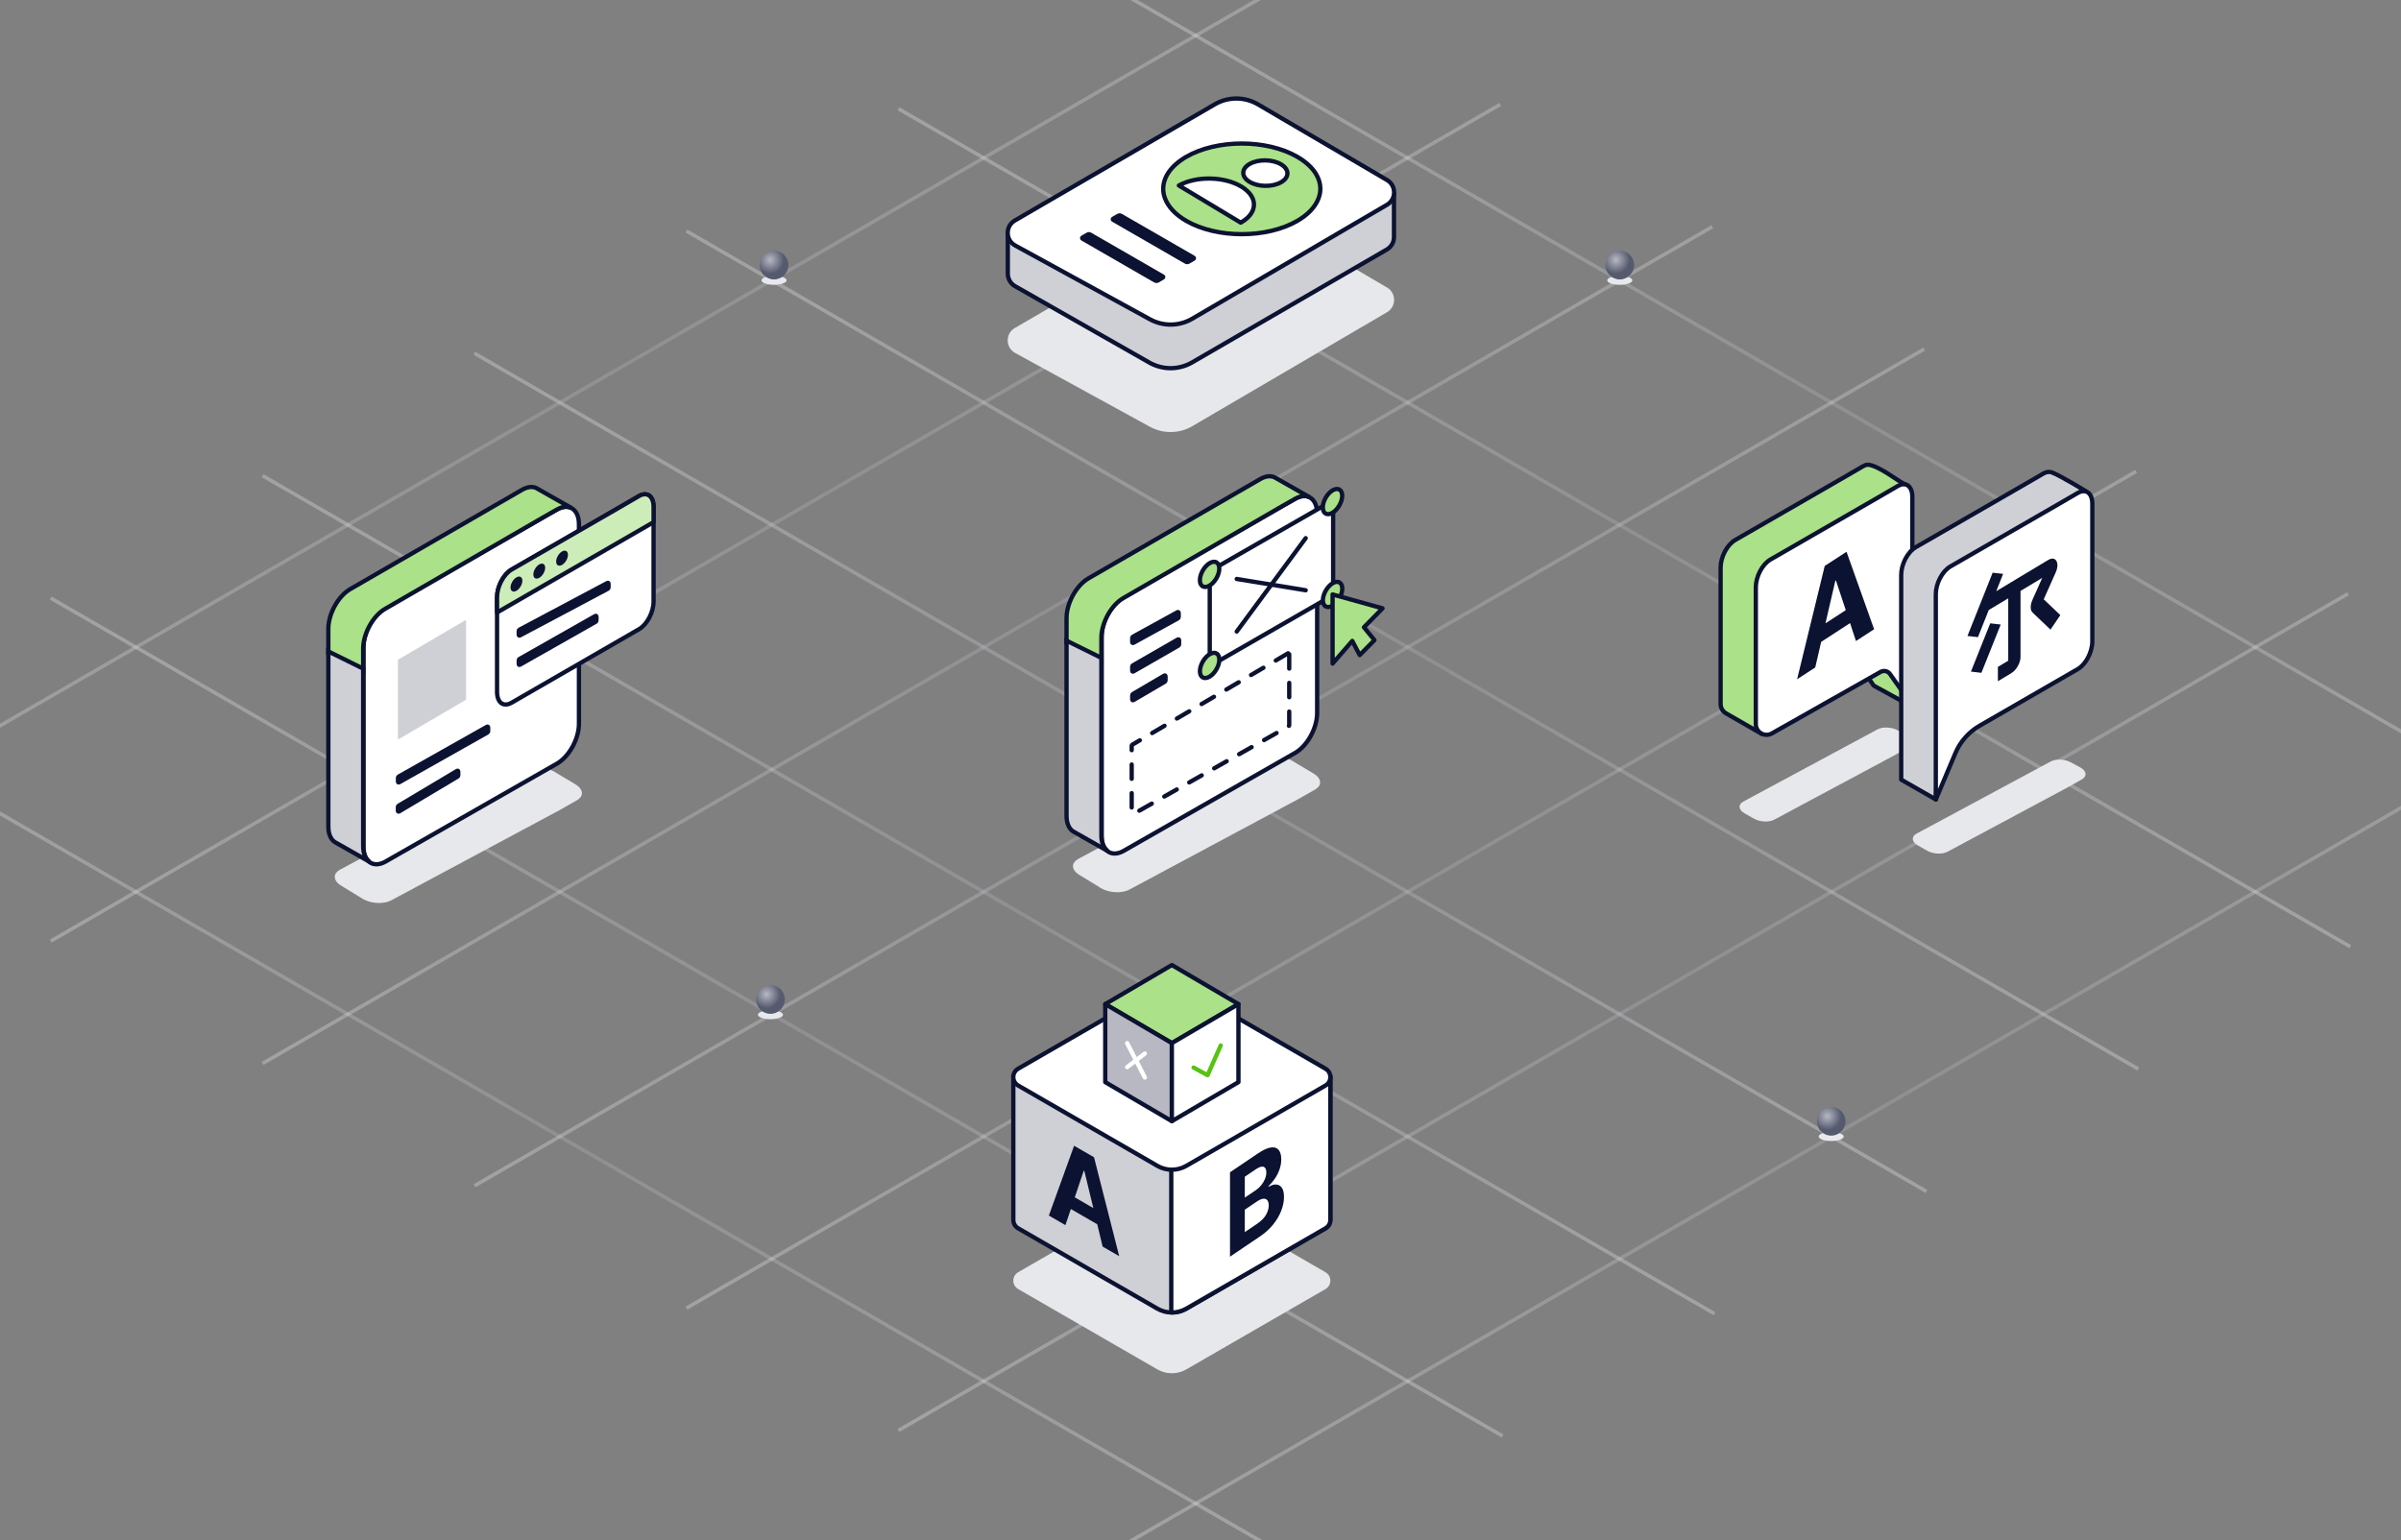 <svg width="670" height="430" viewBox="0 0 670 430" fill="none" xmlns="http://www.w3.org/2000/svg">
<rect x="0" y="0" width="670" height="430" fill="#808080" stroke="none"/>
<g clip-path="url(#clip0_1597_1648)">
<path d="M-45 201.086L-21.213 214.821L37.926 248.959H37.936L97.075 283.108L156.214 317.257L215.353 351.405L274.492 385.544H274.502L333.641 419.692L360.146 435" stroke="url(#paint0_linear_1597_1648)" stroke-opacity="0.3"/>
<path d="M14.139 166.937L37.936 180.672L97.075 214.821L156.214 248.959L215.353 283.108L274.502 317.256L333.642 351.405L392.781 385.544L419.295 400.851" stroke="url(#paint1_linear_1597_1648)" stroke-opacity="0.3"/>
<path d="M73.278 132.789L97.075 146.524L156.214 180.672L215.353 214.821L274.492 248.96H274.502L333.641 283.108L392.78 317.257L451.92 351.405L478.434 366.713" stroke="url(#paint2_linear_1597_1648)" stroke-opacity="0.3"/>
<path d="M132.417 98.641H132.427L156.214 112.386L215.353 146.524L274.502 180.673L333.641 214.821L392.781 248.96L451.92 283.109L511.059 317.257L537.573 332.565" stroke="url(#paint3_linear_1597_1648)" stroke-opacity="0.3"/>
<path d="M191.566 64.501L215.353 78.237L274.502 112.385L333.641 146.524L392.781 180.672L451.92 214.821L511.059 248.959L570.208 283.108L596.712 298.416" stroke="url(#paint4_linear_1597_1648)" stroke-opacity="0.3"/>
<path d="M250.705 30.353L274.502 44.088L333.641 78.236L392.78 112.385L451.92 146.524L511.059 180.672L570.208 214.821L629.347 248.959L655.861 264.267" stroke="url(#paint5_linear_1597_1648)" stroke-opacity="0.3"/>
<path d="M309.844 -3.796L333.641 9.939L392.781 44.088L451.92 78.237L511.059 112.385H511.069L570.208 146.524L629.347 180.672L688.486 214.821L715 230.129" stroke="url(#paint6_linear_1597_1648)" stroke-opacity="0.3"/>
<path d="M714.363 199.882L688.486 214.821L629.347 248.96L570.208 283.108L511.059 317.257L451.92 351.405L392.781 385.544L333.641 419.692L309.844 433.428" stroke="url(#paint7_linear_1597_1648)" stroke-opacity="0.3"/>
<path d="M655.224 165.733L629.347 180.672L570.208 214.821L511.059 248.959L451.92 283.108L392.78 317.257L333.641 351.405L274.502 385.544H274.492L250.705 399.289" stroke="url(#paint8_linear_1597_1648)" stroke-opacity="0.3"/>
<path d="M596.085 131.584L570.208 146.524L511.059 180.672L451.92 214.821L392.781 248.959L333.641 283.108L274.502 317.256L215.353 351.405L191.566 365.14" stroke="url(#paint9_linear_1597_1648)" stroke-opacity="0.3"/>
<path d="M536.936 97.436L511.069 112.386H511.059L451.92 146.524L392.781 180.673L333.641 214.821L274.502 248.96H274.492L215.353 283.109L156.214 317.257L132.427 330.992" stroke="url(#paint10_linear_1597_1648)" stroke-opacity="0.3"/>
<path d="M477.797 63.297L451.92 78.237L392.78 112.385L333.641 146.524L274.502 180.672L215.353 214.821L156.214 248.96L97.075 283.108L73.278 296.843" stroke="url(#paint11_linear_1597_1648)" stroke-opacity="0.3"/>
<path d="M418.658 29.149L392.781 44.088L333.642 78.237L274.502 112.385L215.353 146.524L156.214 180.672L97.075 214.821L37.936 248.96H37.926L14.139 262.705" stroke="url(#paint12_linear_1597_1648)" stroke-opacity="0.3"/>
<path d="M359.519 -5L333.641 9.939L274.502 44.088L215.353 78.237L156.214 112.385L97.075 146.524L37.936 180.672L-21.213 214.821L-45 228.556" stroke="url(#paint13_linear_1597_1648)" stroke-opacity="0.3"/>
<g style="mix-blend-mode:multiply">
<ellipse cx="334" cy="351.25" rx="3.5" ry="1.25" fill="#E7E8EB"/>
</g>
<circle cx="334" cy="347" r="4" fill="url(#paint14_radial_1597_1648)"/>
<g style="mix-blend-mode:multiply">
<ellipse cx="215" cy="283.25" rx="3.5" ry="1.25" fill="#E7E8EB"/>
</g>
<circle cx="215" cy="279" r="4" fill="url(#paint15_radial_1597_1648)"/>
<g style="mix-blend-mode:multiply">
<ellipse cx="511" cy="317.25" rx="3.5" ry="1.25" fill="#E7E8EB"/>
</g>
<circle cx="511" cy="313" r="4" fill="url(#paint16_radial_1597_1648)"/>
<g style="mix-blend-mode:multiply">
<ellipse cx="452" cy="78.25" rx="3.5" ry="1.25" fill="#E7E8EB"/>
</g>
<circle cx="452" cy="74" r="4" fill="url(#paint17_radial_1597_1648)"/>
<path d="M299.418 241.76C299.418 242.652 300.075 243.585 301.362 244.314L307.294 247.954C309.647 249.295 313.197 249.429 315.23 248.28L362.106 223.158L367.007 220.37C367.925 219.845 368.382 219.145 368.382 218.411C368.382 217.524 367.724 216.591 366.438 215.856L360.459 212.29C358.112 210.961 354.556 210.815 352.524 211.97L300.793 239.806C299.874 240.331 299.418 241.025 299.418 241.76Z" fill="#E7E8EB"/>
<path d="M307.438 177.681V233.365C307.438 235.453 308.12 236.958 309.216 237.704L309.625 237.944C310.698 238.457 312.085 238.346 313.596 237.489L361.393 210.169C364.795 208.233 367.551 203.258 367.551 199.047V143.363C367.551 141.205 366.822 139.671 365.66 138.948L365.417 138.808C364.498 138.347 363.343 138.353 362.068 138.901C361.849 138.995 361.624 139.111 361.393 139.24L357.831 141.263L313.596 166.559C313.383 166.682 313.175 166.81 312.968 166.956C309.868 169.108 307.438 173.733 307.438 177.681Z" fill="white" stroke="#0C1231" stroke-width="1.2" stroke-linecap="round" stroke-linejoin="round"/>
<path d="M297.618 172.536V179.365L307.338 184.16V178.059C307.338 174.111 309.767 169.486 312.867 167.334C313.074 167.188 313.282 167.06 313.495 166.937L357.858 141.252L361.42 139.228C361.651 139.1 361.876 138.983 362.096 138.89C363.37 138.342 364.525 138.336 365.444 138.797L356.045 133.455L355.725 133.274C354.646 132.731 353.241 132.836 351.7 133.711L303.776 161.42C300.38 163.35 297.618 168.325 297.618 172.536Z" fill="#AAE189" stroke="#0C1231" stroke-width="1.2" stroke-miterlimit="10" stroke-linecap="round"/>
<path d="M297.618 178.837V227.692C297.618 229.786 298.299 231.29 299.402 232.037L299.799 232.264L309.115 237.554C308.019 236.808 307.337 235.303 307.337 233.215V183.639L297.618 178.837Z" fill="#CED0D6" stroke="#0C1231" stroke-width="1.2" stroke-miterlimit="10" stroke-linecap="round"/>
<path d="M316.153 177.724C316.025 177.794 315.946 177.928 315.946 178.074V179.284C315.946 179.437 316.109 179.533 316.242 179.46L328.706 172.604C328.834 172.533 328.913 172.399 328.913 172.253V171.043C328.913 170.891 328.75 170.794 328.617 170.868L316.153 177.724Z" fill="#0C1231" stroke="#0C1231" stroke-width="1.2" stroke-miterlimit="10" stroke-linecap="round"/>
<path d="M316.146 185.722C316.022 185.794 315.946 185.926 315.946 186.069V187.277C315.946 187.431 316.112 187.527 316.245 187.45L328.824 180.214C328.948 180.143 329.025 180.01 329.025 179.867V178.659C329.025 178.505 328.859 178.409 328.725 178.486L316.146 185.722Z" fill="#0C1231" stroke="#0C1231" stroke-width="1.2" stroke-miterlimit="10" stroke-linecap="round"/>
<path d="M316.144 193.722C316.021 193.794 315.946 193.925 315.946 194.067V195.274C315.946 195.428 316.114 195.525 316.247 195.446L325.043 190.291C325.165 190.219 325.24 190.087 325.24 189.945V188.739C325.24 188.584 325.073 188.488 324.939 188.566L316.144 193.722Z" fill="#0C1231" stroke="#0C1231" stroke-width="1.2" stroke-miterlimit="10" stroke-linecap="round"/>
<path d="M372.014 166.116L337.58 185.94V159.422L372.014 139.663V166.116Z" fill="white" stroke="#0C1231" stroke-width="1.2" stroke-linecap="round" stroke-linejoin="round"/>
<path d="M373.732 141.102C374.799 139.255 374.815 137.268 373.768 136.664C372.722 136.06 371.009 137.067 369.942 138.914C368.876 140.761 368.86 142.748 369.906 143.352C370.953 143.957 372.666 142.949 373.732 141.102Z" fill="#AAE189" stroke="#0C1231" stroke-width="1.2" stroke-miterlimit="10" stroke-linecap="round"/>
<path d="M373.754 167.028C374.821 165.181 374.837 163.193 373.79 162.589C372.743 161.985 371.031 162.992 369.964 164.839C368.898 166.686 368.882 168.673 369.928 169.278C370.975 169.882 372.688 168.875 373.754 167.028Z" fill="#AAE189" stroke="#0C1231" stroke-width="1.2" stroke-miterlimit="10" stroke-linecap="round"/>
<path d="M385.798 169.811L371.859 165.934L371.86 185.228L377.354 178.904L379.427 182.861L383.54 178.68L380.605 175.101L385.798 169.811Z" fill="#AAE189" stroke="#0C1231" stroke-width="1.2" stroke-miterlimit="10" stroke-linecap="round" stroke-linejoin="round"/>
<path d="M339.44 186.841C340.506 184.994 340.522 183.006 339.476 182.402C338.429 181.798 336.716 182.805 335.65 184.652C334.583 186.499 334.567 188.486 335.614 189.091C336.66 189.695 338.373 188.688 339.44 186.841Z" fill="#AAE189" stroke="#0C1231" stroke-width="1.2" stroke-miterlimit="10" stroke-linecap="round"/>
<path d="M339.433 161.421C340.499 159.574 340.515 157.587 339.469 156.983C338.422 156.379 336.709 157.386 335.643 159.233C334.576 161.08 334.56 163.067 335.607 163.672C336.654 164.276 338.367 163.268 339.433 161.421Z" fill="#AAE189" stroke="#0C1231" stroke-width="1.2" stroke-miterlimit="10" stroke-linecap="round"/>
<path d="M364.355 150.218L345.111 176.285" stroke="#0C1231" stroke-width="1.2" stroke-linecap="round" stroke-linejoin="round"/>
<path d="M345.111 161.611L364.355 164.764" stroke="#0C1231" stroke-width="1.2" stroke-linecap="round" stroke-linejoin="round"/>
<path d="M359.457 182.349L315.996 207.86C315.874 207.932 315.799 208.063 315.799 208.205V226.808C315.799 227.114 316.129 227.307 316.396 227.156L359.556 202.729C359.681 202.658 359.759 202.525 359.759 202.381V182.521C359.759 182.367 359.591 182.27 359.457 182.349Z" stroke="#0C1231" stroke-width="1.2" stroke-miterlimit="10" stroke-linecap="round" stroke-dasharray="4 4"/>
<path d="M93.421 244.76C93.421 245.652 94.079 246.585 95.365 247.314L101.297 250.954C103.65 252.295 107.2 252.429 109.233 251.28L156.109 226.158L161.01 223.37C161.929 222.845 162.385 222.145 162.385 221.411C162.385 220.524 161.727 219.591 160.441 218.856L154.462 215.29C152.115 213.961 148.56 213.815 146.527 214.97L94.796 242.806C93.877 243.331 93.421 244.025 93.421 244.76Z" fill="#E7E8EB"/>
<path d="M101.441 180.681V236.365C101.441 238.453 102.123 239.958 103.219 240.704L103.628 240.944C104.701 241.457 106.088 241.346 107.599 240.489L155.396 213.169C158.798 211.233 161.554 206.258 161.554 202.047V146.363C161.554 144.205 160.825 142.671 159.663 141.948L159.42 141.808C158.501 141.347 157.346 141.353 156.072 141.901C155.852 141.995 155.627 142.111 155.396 142.24L151.834 144.263L107.599 169.559C107.386 169.682 107.178 169.81 106.971 169.956C103.871 172.108 101.441 176.733 101.441 180.681Z" fill="white" stroke="#0C1231" stroke-width="1.2" stroke-linecap="round" stroke-linejoin="round"/>
<path d="M91.621 175.536V182.365L101.341 187.16V181.059C101.341 177.111 103.77 172.486 106.87 170.334C107.077 170.188 107.285 170.06 107.498 169.937L151.861 144.252L155.423 142.228C155.654 142.1 155.879 141.983 156.099 141.89C157.373 141.342 158.529 141.336 159.447 141.797L150.048 136.455L149.728 136.274C148.649 135.731 147.244 135.836 145.704 136.711L97.779 164.42C94.383 166.35 91.621 171.325 91.621 175.536Z" fill="#AAE189" stroke="#0C1231" stroke-width="1.2" stroke-miterlimit="10" stroke-linecap="round"/>
<path d="M91.621 181.837V230.692C91.621 232.786 92.302 234.29 93.405 235.037L93.802 235.264L103.118 240.554C102.022 239.808 101.34 238.303 101.34 236.215V186.639L91.621 181.837Z" fill="#CED0D6" stroke="#0C1231" stroke-width="1.2" stroke-miterlimit="10" stroke-linecap="round"/>
<path d="M111.25 216.773C111.132 216.839 111.059 216.964 111.059 217.099V218.23C111.059 218.373 111.214 218.464 111.338 218.393L136.024 204.467C136.142 204.401 136.214 204.276 136.214 204.141V203.01C136.214 202.866 136.06 202.776 135.935 202.847L111.25 216.773Z" fill="#0C1231" stroke="#0C1231" stroke-width="1.2" stroke-miterlimit="10" stroke-linecap="round"/>
<path d="M111.219 224.919C111.106 224.987 111.036 225.109 111.036 225.241V226.369C111.036 226.514 111.194 226.604 111.319 226.53L127.691 216.772C127.805 216.704 127.874 216.582 127.874 216.45V215.322C127.874 215.176 127.716 215.087 127.591 215.161L111.219 224.919Z" fill="#0C1231" stroke="#0C1231" stroke-width="1.2" stroke-miterlimit="10" stroke-linecap="round"/>
<path d="M111.137 184.105C111.075 184.142 111.036 184.209 111.036 184.282V206.101C111.036 206.259 111.208 206.358 111.344 206.278L129.958 195.367C130.021 195.33 130.06 195.263 130.06 195.19V173.371C130.06 173.212 129.888 173.114 129.751 173.194L111.137 184.105Z" fill="#CED0D6"/>
<path d="M138.703 166.702V193.147C138.703 194.66 139.168 195.746 139.905 196.289C140.022 196.366 140.138 196.444 140.255 196.483C140.953 196.793 141.806 196.716 142.737 196.173L178.345 175.615C180.556 174.335 182.379 170.882 182.379 167.896V141.49C182.379 139.977 181.913 138.891 181.176 138.348L180.866 138.154C180.168 137.844 179.315 137.882 178.384 138.425L173.38 141.335L142.776 158.983C140.487 160.302 138.703 163.754 138.703 166.702Z" fill="white" stroke="#0C1231" stroke-width="1.2" stroke-linecap="round" stroke-linejoin="round"/>
<path d="M144.954 175.773C144.832 175.838 144.756 175.966 144.756 176.104V177.238C144.756 177.379 144.906 177.47 145.031 177.403L169.612 164.339C169.734 164.274 169.81 164.147 169.81 164.008V162.874C169.81 162.733 169.66 162.643 169.535 162.709L144.954 175.773Z" fill="#0C1231" stroke="#0C1231" stroke-width="1.2" stroke-miterlimit="10" stroke-linecap="round"/>
<path d="M144.948 183.958C144.831 184.024 144.759 184.149 144.759 184.283V185.414C144.759 185.558 144.913 185.648 145.038 185.577L166.252 173.545C166.369 173.479 166.441 173.355 166.441 173.22V172.089C166.441 171.945 166.286 171.855 166.162 171.926L144.948 183.958Z" fill="#0C1231" stroke="#0C1231" stroke-width="1.2" stroke-miterlimit="10" stroke-linecap="round"/>
<path d="M182.379 145.756V141.49C182.379 139.977 181.913 138.891 181.176 138.348L180.866 138.154C180.168 137.844 179.314 137.882 178.384 138.425L173.38 141.335L142.776 158.983C140.487 160.302 138.703 163.754 138.703 166.702V170.971L182.379 145.756Z" fill="#CCEDB8" stroke="#0C1231" stroke-width="1.2" stroke-linecap="round" stroke-linejoin="round"/>
<path d="M155.674 157.798C155.03 157.432 155.031 156.245 155.676 155.146C156.321 154.047 157.365 153.452 158.009 153.818C158.652 154.184 158.651 155.371 158.006 156.47C157.362 157.569 156.317 158.164 155.674 157.798Z" fill="#0C1231"/>
<path d="M149.316 161.411C148.672 161.046 148.674 159.858 149.318 158.759C149.963 157.66 151.007 157.066 151.651 157.431C152.294 157.797 152.293 158.984 151.649 160.083C151.004 161.182 149.959 161.777 149.316 161.411Z" fill="#0C1231"/>
<path d="M142.95 165.027C142.307 164.661 142.308 163.474 142.953 162.375C143.597 161.276 144.642 160.681 145.285 161.047C145.929 161.413 145.928 162.6 145.283 163.699C144.638 164.798 143.594 165.393 142.95 165.027Z" fill="#0C1231"/>
<path d="M387.048 80.254C389.685 81.8 389.683 85.612 387.045 87.156L332.717 118.958C329.078 121.088 324.588 121.152 320.889 119.126L283.278 98.522C280.547 97.026 280.498 93.121 283.19 91.556L338.971 59.129C342.714 56.953 347.339 56.962 351.073 59.153L387.048 80.254Z" fill="#E7E8EB"/>
<path d="M388.992 66.189C388.992 67.615 388.232 68.933 386.998 69.649L332.678 101.155C328.985 103.297 324.433 103.316 320.723 101.205L283.251 79.884C282.001 79.172 281.229 77.845 281.229 76.407L281.23 64.761L336.987 31.106C338.237 30.391 340.424 30.481 341.897 31.329L388.992 54.321V66.189Z" fill="#CED0D6" stroke="#0C1231" stroke-width="1.2" stroke-miterlimit="10" stroke-linecap="round"/>
<path d="M387.048 50.254C389.685 51.8 389.683 55.612 387.045 57.156L332.717 88.958C329.078 91.088 324.588 91.152 320.889 89.126L283.278 68.522C280.547 67.026 280.498 63.121 283.19 61.556L338.971 29.129C342.714 26.953 347.339 26.962 351.073 29.153L387.048 50.254Z" fill="white" stroke="#0C1231" stroke-width="1.2" stroke-linecap="round" stroke-linejoin="round"/>
<path d="M333.068 72.225L331.534 73.112C331.394 73.193 331.164 73.193 331.024 73.112L310.639 61.357C310.499 61.276 310.499 61.143 310.639 61.06L312.173 60.173C312.313 60.093 312.544 60.093 312.684 60.173L333.068 71.929C333.208 72.009 333.208 72.142 333.068 72.225Z" fill="#0C1231" stroke="#0C1231" stroke-width="1.2" stroke-miterlimit="10" stroke-linecap="round"/>
<path d="M324.499 77.477L322.965 78.365C322.825 78.445 322.595 78.445 322.455 78.365L302.07 66.609C301.93 66.528 301.93 66.395 302.07 66.312L303.604 65.424C303.744 65.344 303.974 65.344 304.114 65.424L324.499 77.18C324.639 77.261 324.639 77.394 324.499 77.477Z" fill="#0C1231" stroke="#0C1231" stroke-width="1.2" stroke-miterlimit="10" stroke-linecap="round"/>
<path d="M324.592 52.715C324.592 53.621 324.768 54.556 325.118 55.433C325.995 57.713 327.954 59.876 331.023 61.659C339.588 66.6 353.444 66.6 362.009 61.659C365.078 59.876 367.036 57.713 367.913 55.433C368.264 54.527 368.439 53.621 368.439 52.715C368.439 49.47 366.306 46.255 362.009 43.77C353.444 38.83 339.588 38.83 331.023 43.77C326.755 46.255 324.592 49.47 324.592 52.715Z" fill="#AAE189" stroke="#0C1231" stroke-width="1.2" stroke-miterlimit="10" stroke-linecap="round"/>
<path d="M357.409 50.912C354.978 52.26 351.076 52.191 348.694 50.76C346.312 49.329 346.351 47.076 348.782 45.729C351.213 44.381 355.115 44.449 357.497 45.881C359.879 47.312 359.84 49.565 357.409 50.912Z" fill="white"/>
<path fill-rule="evenodd" clip-rule="evenodd" d="M346.22 62.142C351.081 59.447 351.16 54.941 346.395 52.079C341.631 49.216 333.827 49.08 328.966 51.775L346.22 62.142Z" fill="white"/>
<path d="M357.409 50.912C354.978 52.26 351.076 52.191 348.694 50.76C346.312 49.329 346.351 47.076 348.782 45.729C351.213 44.381 355.115 44.449 357.497 45.881C359.879 47.312 359.84 49.565 357.409 50.912Z" stroke="#0C1231" stroke-width="1.2" stroke-linecap="round" stroke-linejoin="round"/>
<path fill-rule="evenodd" clip-rule="evenodd" d="M346.22 62.142C351.081 59.447 351.16 54.941 346.395 52.079C341.631 49.216 333.827 49.08 328.966 51.775L346.22 62.142Z" stroke="#0C1231" stroke-width="1.2" stroke-linecap="round" stroke-linejoin="round"/>
<g style="mix-blend-mode:multiply">
<ellipse cx="216" cy="78.25" rx="3.5" ry="1.25" fill="#E7E8EB"/>
</g>
<circle cx="216" cy="74" r="4" fill="url(#paint18_radial_1597_1648)"/>
<path d="M322.939 382.235L284.12 359.824C282.31 358.781 282.31 356.171 284.12 355.128L322.933 332.717C325.447 331.263 328.547 331.263 331.067 332.717L369.88 355.128C371.689 356.171 371.689 358.781 369.88 359.824L331.067 382.235C328.553 383.689 325.453 383.689 322.933 382.235H322.939Z" fill="#E7E8EB"/>
<path d="M345.778 300.657L331.067 292.163C328.553 290.709 325.453 290.709 322.933 292.163L308.222 300.657H282.767V340.523C282.767 341.436 283.218 342.349 284.12 342.868L322.933 365.279C325.447 366.733 328.547 366.733 331.067 365.279L369.88 342.868C370.782 342.344 371.233 341.436 371.233 340.523V300.657H345.778Z" fill="#CED0D6" stroke="#0C1231" stroke-width="1.2" stroke-miterlimit="10" stroke-linecap="round"/>
<path d="M326.843 366.202V326.786C326.843 326.786 336.612 308.275 371.233 300.657V340.523C371.233 341.436 370.782 342.344 369.88 342.868L331.067 365.279C329.794 366.013 328.373 366.377 326.954 366.369L326.843 366.202Z" fill="white" stroke="#0C1231" stroke-width="1.2" stroke-linecap="round" stroke-linejoin="round"/>
<path d="M297.306 341.98L292.685 339.312L299.727 319.822L305.285 323.031L312.317 350.646L307.695 347.978L302.586 326.855L302.426 326.763L297.306 341.98ZM297.018 332.554L307.934 338.857V342.745L297.018 336.442V332.554Z" fill="#0C1231"/>
<path d="M343.233 350.781V327.226L351.052 321.952C352.489 320.983 353.687 320.432 354.647 320.298C355.607 320.164 356.328 320.391 356.811 320.978C357.294 321.556 357.536 322.436 357.536 323.617C357.536 324.537 357.383 325.449 357.078 326.353C356.773 327.249 356.354 328.099 355.82 328.904C355.292 329.697 354.688 330.415 354.008 331.058V331.288C354.752 330.824 355.448 330.608 356.096 330.638C356.751 330.664 357.282 330.962 357.688 331.531C358.095 332.092 358.299 332.952 358.299 334.11C358.299 335.359 358.041 336.649 357.526 337.978C357.018 339.294 356.265 340.573 355.267 341.814C354.268 343.054 353.038 344.168 351.576 345.154L343.233 350.781ZM347.362 343.925L350.728 341.655C351.878 340.879 352.717 340.048 353.245 339.163C353.773 338.27 354.036 337.379 354.036 336.49C354.036 335.838 353.906 335.351 353.646 335.028C353.385 334.706 353.013 334.566 352.53 334.608C352.053 334.646 351.484 334.888 350.823 335.333L347.362 337.668V343.925ZM347.362 334.298L350.423 332.234C350.988 331.852 351.491 331.394 351.929 330.861C352.374 330.315 352.724 329.735 352.978 329.118C353.239 328.498 353.369 327.877 353.369 327.256C353.369 326.405 353.118 325.888 352.616 325.705C352.12 325.518 351.414 325.733 350.499 326.351L347.362 328.467V334.298Z" fill="#0C1231"/>
<path d="M322.939 325.414L284.12 303.008C282.31 301.966 282.31 299.356 284.12 298.313L322.933 275.902C325.447 274.448 328.547 274.448 331.067 275.902L369.88 298.313C371.689 299.356 371.689 301.966 369.88 303.008L331.067 325.419C328.553 326.874 325.453 326.874 322.933 325.419L322.939 325.414Z" fill="white" stroke="#0C1231" stroke-width="1.2" stroke-linecap="round" stroke-linejoin="round"/>
<path d="M345.588 280.283L327.007 291.179L308.417 280.283L327.007 269.379L345.588 280.283Z" fill="#AAE189" stroke="#0C1231" stroke-width="1.2" stroke-linecap="round" stroke-linejoin="round"/>
<path d="M327.007 291.179V312.964L308.418 302.068V280.283L327.007 291.179Z" fill="#B7B8C2" stroke="#0C1231" stroke-width="1.2" stroke-linecap="round" stroke-linejoin="round"/>
<path d="M345.588 280.283V302.068L327.006 312.964V291.179L345.588 280.283Z" fill="white" stroke="#0C1231" stroke-width="1.2" stroke-linecap="round" stroke-linejoin="round"/>
<path d="M333.067 297.993L336.973 300.123L340.642 291.838" stroke="#55C312" stroke-width="1.2" stroke-linecap="round" stroke-linejoin="round"/>
<path d="M319.474 294.087L314.534 297.874" stroke="white" stroke-width="1.2" stroke-linecap="round" stroke-linejoin="round"/>
<path d="M319.474 300.77L314.534 291.191" stroke="white" stroke-width="1.2" stroke-linecap="round" stroke-linejoin="round"/>
<path d="M485.425 225.187C485.425 225.833 485.901 226.508 486.831 227.035L489.454 228.519C491.156 229.489 493.724 229.586 495.194 228.755L529.099 210.585L532.644 208.568C533.308 208.189 533.638 207.682 533.638 207.151C533.638 206.51 533.163 205.835 532.232 205.303L529.576 203.872C527.878 202.91 525.306 202.805 523.836 203.64L486.419 223.774C485.755 224.154 485.425 224.656 485.425 225.187Z" fill="#E7E8EB"/>
<path d="M533.765 234.142C533.765 234.788 534.241 235.463 535.171 235.99L537.795 237.474C539.496 238.444 542.064 238.541 543.534 237.71L577.439 219.54L580.985 217.523C581.649 217.144 581.979 216.637 581.979 216.106C581.979 215.465 581.503 214.79 580.573 214.258L577.916 212.827C576.219 211.866 573.647 211.76 572.177 212.595L534.76 232.729C534.095 233.109 533.765 233.611 533.765 234.142Z" fill="#E7E8EB"/>
<path d="M519.817 130.185C520.748 129.642 521.406 129.621 522.3 129.914C525.865 131.081 530.063 134.642 531.847 135.302L533.314 197.117L523.044 191.486C522.904 191.409 522.784 191.3 522.695 191.168L518.937 185.593C518.282 184.62 516.933 184.418 516.021 185.155L491.646 204.87L481.64 199.112C480.71 198.577 480.137 197.586 480.137 196.512V158.462C480.137 155.514 481.921 152.062 484.209 150.743L514.813 133.095L519.817 130.185Z" fill="#AAE189" stroke="#0C1231" stroke-width="1.2" stroke-linecap="round" stroke-linejoin="round"/>
<path d="M532.436 135.558C533.173 136.101 533.639 137.187 533.639 138.7L533.639 196.979L527.399 188.142C526.806 187.303 525.674 187.049 524.78 187.555L494.44 204.726C492.44 205.858 489.963 204.415 489.963 202.117V163.913C489.963 160.965 491.747 157.513 494.036 156.194L524.64 138.545L529.643 135.636C530.574 135.093 531.428 135.054 532.126 135.364L532.436 135.558Z" fill="white" stroke="#0C1231" stroke-width="1.2" stroke-linecap="round" stroke-linejoin="round"/>
<path d="M506.541 186.317L501.482 189.602L509.191 157.972L515.274 154.021L522.972 175.647L517.913 178.932L512.32 162.024L512.145 162.137L506.541 186.317ZM506.225 176.057L518.174 168.297V172.691L506.225 180.451V176.057Z" fill="#0C1231"/>
<path d="M530.531 160.458C530.531 175.574 530.531 217.628 530.531 217.628L540.211 223.159L541.131 202.521L573.223 183.993C575.434 182.713 577.257 179.261 577.257 176.274L582.163 137.19C582.163 137.19 575.388 133.001 572.694 131.91C571.986 131.623 571.143 131.639 570.212 132.182L565.208 135.091L534.604 152.74C532.316 154.058 530.531 157.51 530.531 160.458Z" fill="#CED0D6" stroke="#0C1231" stroke-width="1.2" stroke-miterlimit="10" stroke-linecap="round" stroke-linejoin="round"/>
<path d="M540.188 165.84C540.188 180.956 540.188 208.072 540.188 223.188L545.65 210.233C547.005 207.02 549.373 204.337 552.393 202.593L579.83 186.752C582.041 185.472 583.864 182.02 583.864 179.033V140.627C583.864 139.115 583.399 138.029 582.662 137.486L582.351 137.292C581.653 136.981 580.8 137.02 579.869 137.563L574.865 140.472L544.261 158.121C541.972 159.44 540.188 162.892 540.188 165.84Z" fill="white" stroke="#0C1231" stroke-width="1.2" stroke-linecap="round" stroke-linejoin="round"/>
<path fill-rule="evenodd" clip-rule="evenodd" d="M556.05 159.861L558.977 160.185L557.053 165.021L571.549 156.311C573.638 155.056 574.855 157.076 573.646 159.789L570.302 167.288L574.937 171.7L572.195 175.75L567.185 170.98C566.513 170.34 566.496 168.919 567.145 167.465L569.889 161.309L563.829 164.949V183.362C563.829 185.018 562.678 187.053 561.258 187.907L557.513 190.157V186.157L560.401 184.422V167.01L554.962 170.278L551.949 177.85L549.022 177.526L556.05 159.861Z" fill="#0C1231"/>
<path fill-rule="evenodd" clip-rule="evenodd" d="M549.988 187.47L555.375 173.996L558.297 174.332L552.91 187.807L549.988 187.47Z" fill="#0C1231"/>
</g>
<defs>
<linearGradient id="paint0_linear_1597_1648" x1="364" y1="435" x2="-14.426" y2="226.21" gradientUnits="userSpaceOnUse">
<stop offset="0.064" stop-color="#F3F3F4"/>
<stop offset="0.528" stop-color="#B7B8C2"/>
<stop offset="1" stop-color="#F3F3F4"/>
</linearGradient>
<linearGradient id="paint1_linear_1597_1648" x1="423.149" y1="400.851" x2="44.718" y2="192.053" gradientUnits="userSpaceOnUse">
<stop offset="0.064" stop-color="#F3F3F4"/>
<stop offset="0.528" stop-color="#B7B8C2"/>
<stop offset="1" stop-color="#F3F3F4"/>
</linearGradient>
<linearGradient id="paint2_linear_1597_1648" x1="482.288" y1="366.713" x2="103.85" y2="157.92" gradientUnits="userSpaceOnUse">
<stop offset="0.064" stop-color="#F3F3F4"/>
<stop offset="0.528" stop-color="#B7B8C2"/>
<stop offset="1" stop-color="#F3F3F4"/>
</linearGradient>
<linearGradient id="paint3_linear_1597_1648" x1="541.427" y1="332.565" x2="162.989" y2="123.771" gradientUnits="userSpaceOnUse">
<stop offset="0.064" stop-color="#F3F3F4"/>
<stop offset="0.528" stop-color="#B7B8C2"/>
<stop offset="1" stop-color="#F3F3F4"/>
</linearGradient>
<linearGradient id="paint4_linear_1597_1648" x1="600.566" y1="298.416" x2="222.14" y2="89.625" gradientUnits="userSpaceOnUse">
<stop offset="0.064" stop-color="#F3F3F4"/>
<stop offset="0.528" stop-color="#B7B8C2"/>
<stop offset="1" stop-color="#F3F3F4"/>
</linearGradient>
<linearGradient id="paint5_linear_1597_1648" x1="659.715" y1="264.267" x2="281.284" y2="55.469" gradientUnits="userSpaceOnUse">
<stop offset="0.064" stop-color="#F3F3F4"/>
<stop offset="0.528" stop-color="#B7B8C2"/>
<stop offset="1" stop-color="#F3F3F4"/>
</linearGradient>
<linearGradient id="paint6_linear_1597_1648" x1="718.855" y1="230.129" x2="340.416" y2="21.335" gradientUnits="userSpaceOnUse">
<stop offset="0.064" stop-color="#F3F3F4"/>
<stop offset="0.528" stop-color="#B7B8C2"/>
<stop offset="1" stop-color="#F3F3F4"/>
</linearGradient>
<linearGradient id="paint7_linear_1597_1648" x1="768.236" y1="167.514" x2="320.099" y2="438.463" gradientUnits="userSpaceOnUse">
<stop offset="0.064" stop-color="#F3F3F4"/>
<stop offset="0.528" stop-color="#B7B8C2"/>
<stop offset="1" stop-color="#F3F3F4"/>
</linearGradient>
<linearGradient id="paint8_linear_1597_1648" x1="709.097" y1="133.364" x2="260.95" y2="404.307" gradientUnits="userSpaceOnUse">
<stop offset="0.064" stop-color="#F3F3F4"/>
<stop offset="0.528" stop-color="#B7B8C2"/>
<stop offset="1" stop-color="#F3F3F4"/>
</linearGradient>
<linearGradient id="paint9_linear_1597_1648" x1="649.958" y1="99.216" x2="201.811" y2="370.158" gradientUnits="userSpaceOnUse">
<stop offset="0.064" stop-color="#F3F3F4"/>
<stop offset="0.528" stop-color="#B7B8C2"/>
<stop offset="1" stop-color="#F3F3F4"/>
</linearGradient>
<linearGradient id="paint10_linear_1597_1648" x1="590.808" y1="65.068" x2="142.666" y2="336.001" gradientUnits="userSpaceOnUse">
<stop offset="0.064" stop-color="#F3F3F4"/>
<stop offset="0.528" stop-color="#B7B8C2"/>
<stop offset="1" stop-color="#F3F3F4"/>
</linearGradient>
<linearGradient id="paint11_linear_1597_1648" x1="531.67" y1="30.93" x2="83.533" y2="301.878" gradientUnits="userSpaceOnUse">
<stop offset="0.064" stop-color="#F3F3F4"/>
<stop offset="0.528" stop-color="#B7B8C2"/>
<stop offset="1" stop-color="#F3F3F4"/>
</linearGradient>
<linearGradient id="paint12_linear_1597_1648" x1="472.531" y1="-3.22" x2="24.384" y2="267.723" gradientUnits="userSpaceOnUse">
<stop offset="0.064" stop-color="#F3F3F4"/>
<stop offset="0.528" stop-color="#B7B8C2"/>
<stop offset="1" stop-color="#F3F3F4"/>
</linearGradient>
<linearGradient id="paint13_linear_1597_1648" x1="413.392" y1="-37.369" x2="-34.755" y2="233.574" gradientUnits="userSpaceOnUse">
<stop offset="0.064" stop-color="#F3F3F4"/>
<stop offset="0.528" stop-color="#B7B8C2"/>
<stop offset="1" stop-color="#F3F3F4"/>
</linearGradient>
<radialGradient id="paint14_radial_1597_1648" cx="0" cy="0" r="1" gradientUnits="userSpaceOnUse" gradientTransform="translate(332.909 345.545) rotate(56.889) scale(4.993)">
<stop stop-color="#B7B8C2"/>
<stop offset="0.773" stop-color="#555A6F"/>
</radialGradient>
<radialGradient id="paint15_radial_1597_1648" cx="0" cy="0" r="1" gradientUnits="userSpaceOnUse" gradientTransform="translate(213.909 277.545) rotate(56.889) scale(4.993)">
<stop stop-color="#B7B8C2"/>
<stop offset="0.773" stop-color="#555A6F"/>
</radialGradient>
<radialGradient id="paint16_radial_1597_1648" cx="0" cy="0" r="1" gradientUnits="userSpaceOnUse" gradientTransform="translate(509.909 311.545) rotate(56.889) scale(4.993)">
<stop stop-color="#B7B8C2"/>
<stop offset="0.773" stop-color="#555A6F"/>
</radialGradient>
<radialGradient id="paint17_radial_1597_1648" cx="0" cy="0" r="1" gradientUnits="userSpaceOnUse" gradientTransform="translate(450.909 72.546) rotate(56.889) scale(4.993)">
<stop stop-color="#B7B8C2"/>
<stop offset="0.773" stop-color="#555A6F"/>
</radialGradient>
<radialGradient id="paint18_radial_1597_1648" cx="0" cy="0" r="1" gradientUnits="userSpaceOnUse" gradientTransform="translate(214.909 72.546) rotate(56.889) scale(4.993)">
<stop stop-color="#B7B8C2"/>
<stop offset="0.773" stop-color="#555A6F"/>
</radialGradient>
<clipPath id="clip0_1597_1648">
<rect width="670" height="430" fill="white"/>
</clipPath>
</defs>
</svg>
